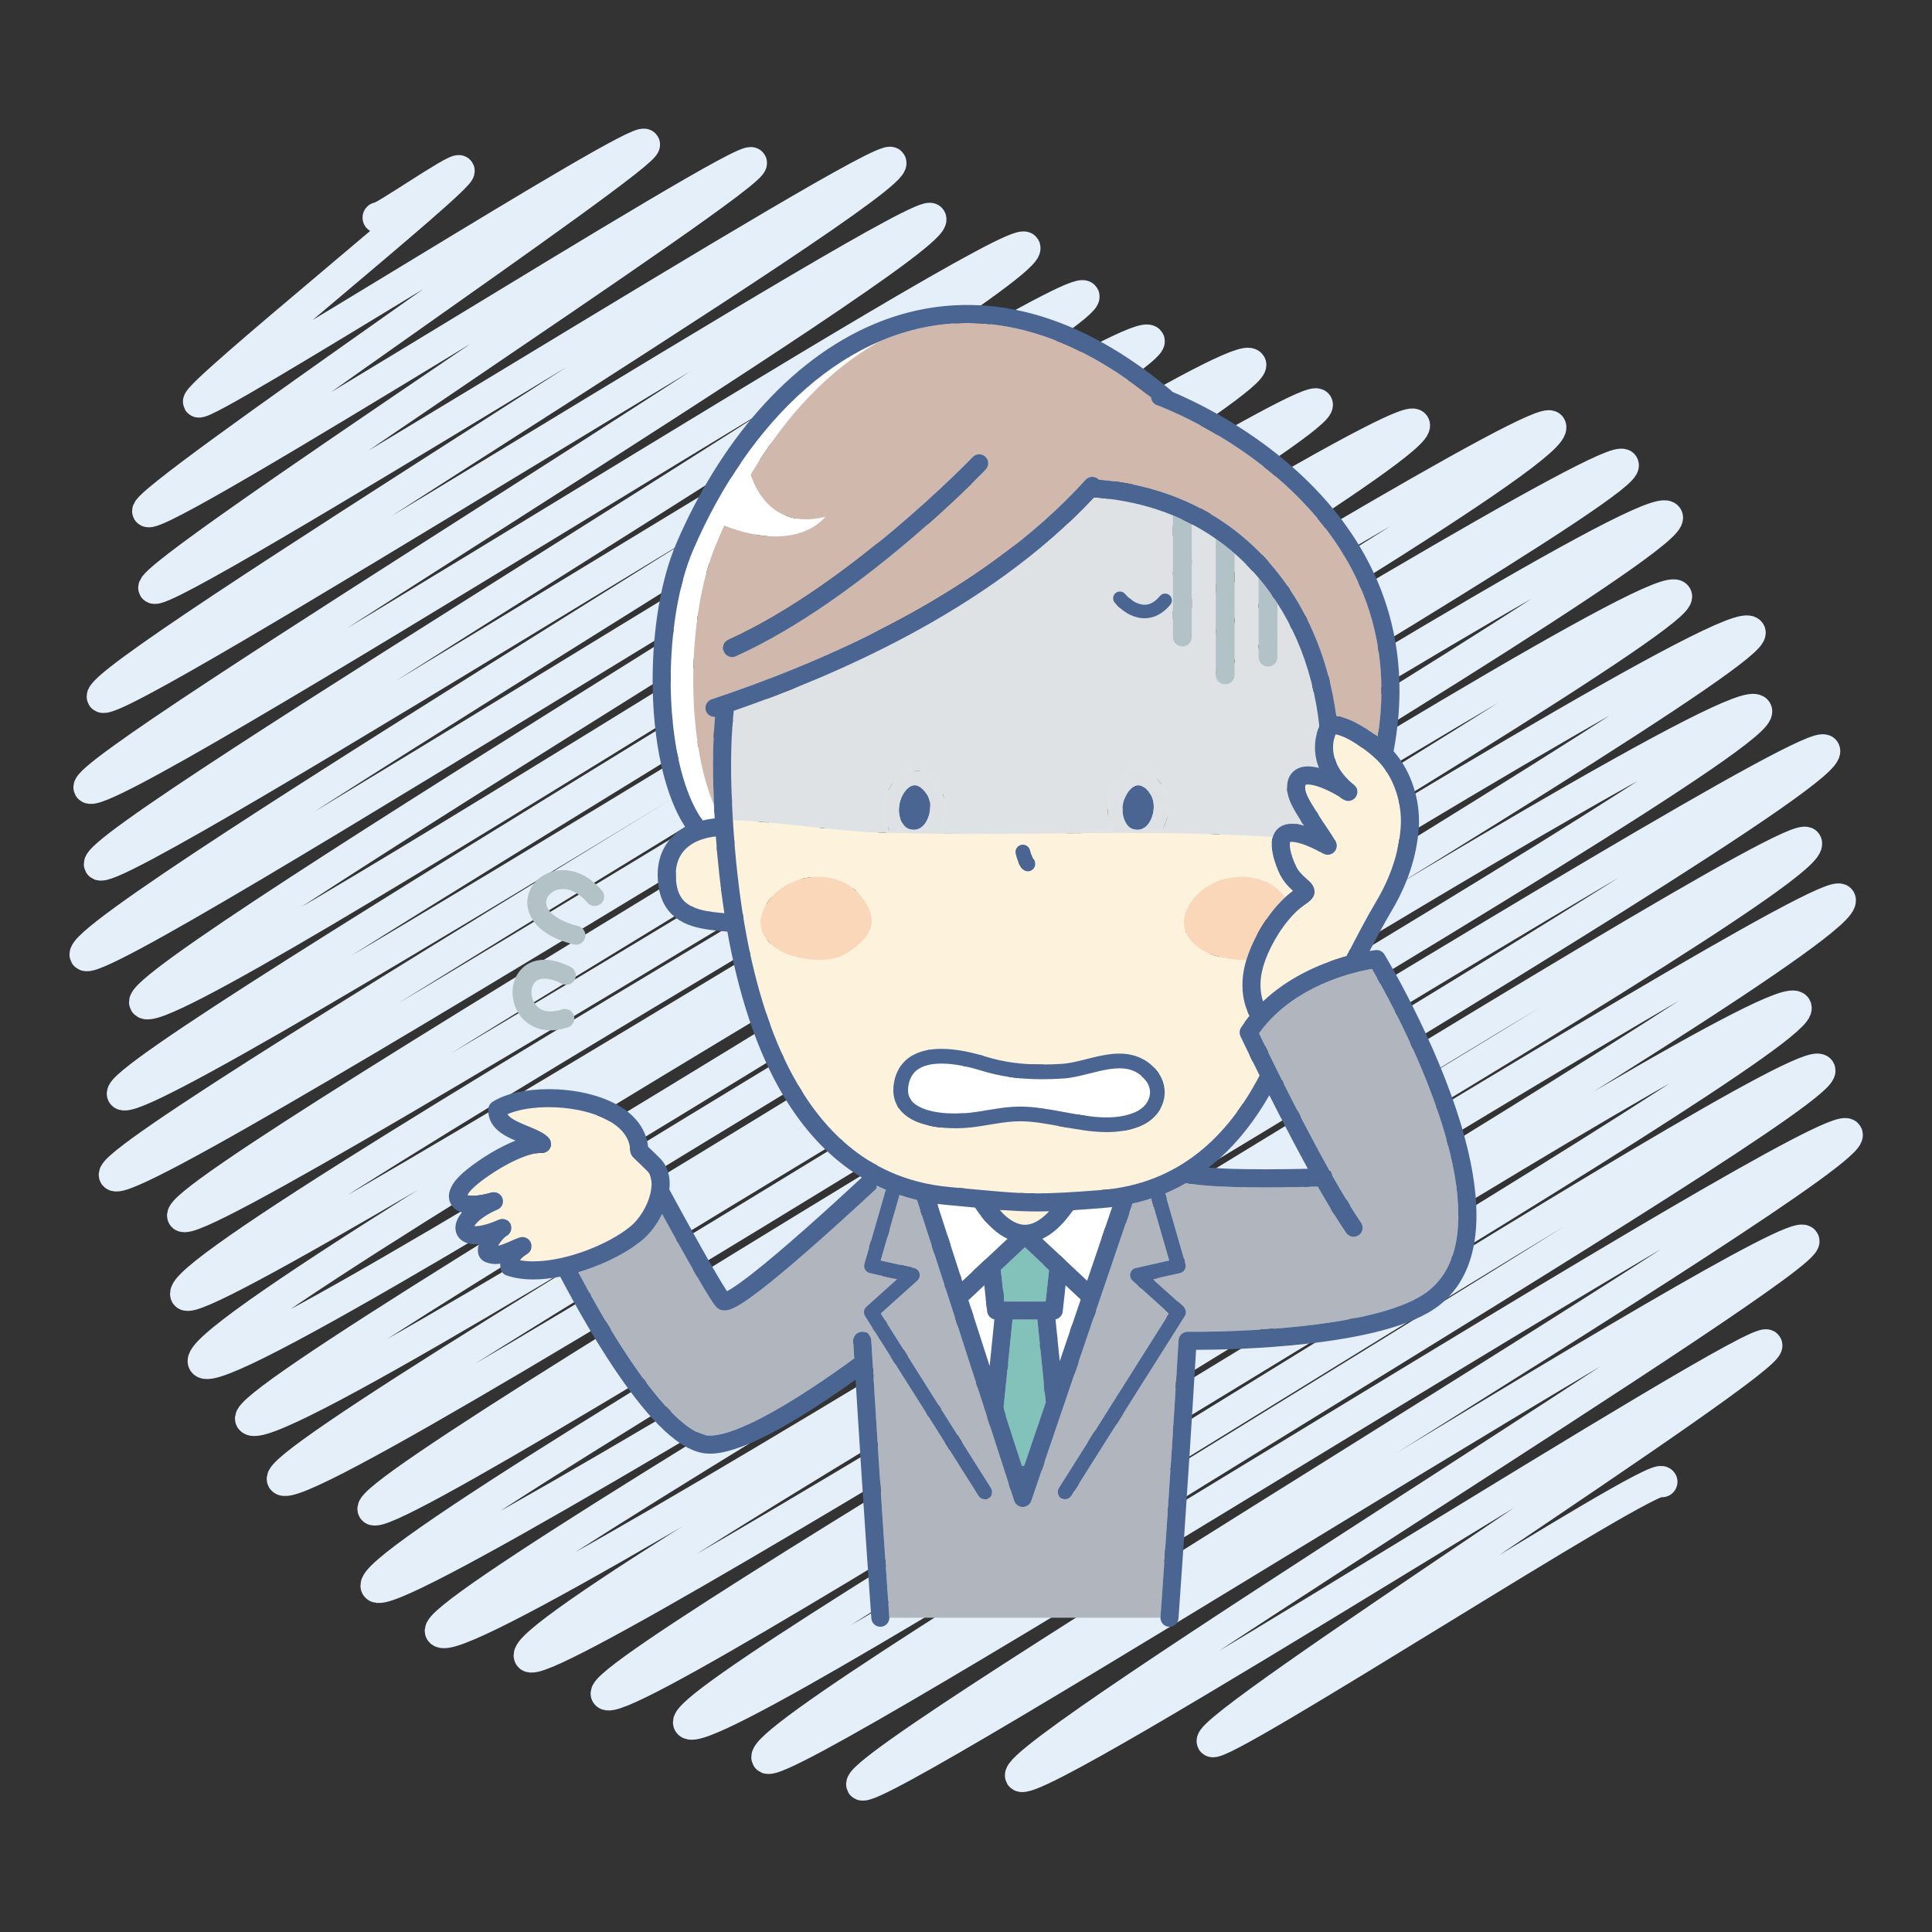 <?xml version="1.0" encoding="UTF-8"?>
<svg xmlns="http://www.w3.org/2000/svg" version="1.1" viewBox="0 0 250 250">
  <rect x="0" y="0" width="250" height="250" fill="#333333" stroke="none"/>
  <!-- Generator: Adobe Illustrator 29.8.2, SVG Export Plug-In . SVG Version: 2.1.1 Build 3)  -->
  <defs>
    <style>
      .st0 {
        fill: #fdf2db;
      }

      .st1 {
        fill: #fff;
      }

      .st2 {
        fill: #b3c2c7;
      }

      .st3, .st4 {
        fill: none;
      }

      .st5 {
        fill: #d0b8ad;
      }

      .st6 {
        fill: #b1b6be;
      }

      .st7 {
        fill: #82c2bb;
      }

      .st8 {
        fill: #dee2e5;
      }

      .st9 {
        fill: #4b6593;
      }

      .st4 {
        stroke: #e5eff9;
        stroke-linecap: round;
        stroke-linejoin: round;
        stroke-width: 4px;
      }

      .st10 {
        fill: #fbd7b9;
      }
    </style>
  </defs>
  <g id="_レイヤー_1" data-name="レイヤー_1">
    <path class="st4" d="M48.914,28.161c.23.39,10.2-6.6,10.51-6.07.55.95-34.33,28.92-33.75,29.92.66,1.15,56.91-34.75,57.73-33.33S18.184,64.591,19.104,66.181c1.11,1.92,77.23-46.7,78.14-45.12,1,1.72-78.46,53.12-77.35,55.04,1.18,2.04,94.28-56.99,95.39-55.07,1.65,2.86-103.63,66.44-102.05,69.17,1.37,2.38,105.93-64.14,107.22-61.91,1.88,3.26-110.47,71-108.94,73.65,1.76,3.04,119.56-72.62,121.11-69.93,1.98,3.43-121.5,76.85-119.76,79.87,1.65,2.85,125.74-76.46,127.41-73.56S8.944,120.021,11.014,123.601c1.79,3.1,135.53-83.26,137.7-79.5,1.65,2.86-131.98,82.24-130,85.67,2.43,4.2,140.75-86.77,143.13-82.64,2.1,3.63-147.96,91.08-146.01,94.46,2.19,3.78,152.81-92.44,154.63-89.28,1.99,3.45-157.61,96.41-155.67,99.77,2.17,3.76,166.1-100.82,168.23-97.13,2.45,4.25-161.51,98.74-159.39,102.41S198.584,51.581,200.654,55.161c3.02,5.23-179.52,107.36-176.62,112.38,2.24,3.87,183.82-111.2,186.02-107.4S23.184,170.851,26.314,176.271,212.854,61.861,215.764,66.891c2.53,4.38-185.62,112.8-183.34,116.75,3.13,5.43,181.69-111.43,184.52-106.53,2.31,4-182.71,110.36-180.41,114.34,2.71,4.69,186.98-114.78,189.93-109.66,2.3,3.98-180.34,109.81-178.2,113.53s176.09-108.49,179.04-103.37c2.62,4.55-181.48,108.43-178.63,113.35,2.61,4.52,185.33-111.84,187.43-108.21,2.66,4.6-181.46,109.97-179.12,114.02,2.94,5.09,174.7-105.65,176.77-102.06,2.78,4.81-167.97,100.58-165.26,105.28,2.25,3.9,167.63-101.39,169.63-97.94,2.73,4.72-161.75,99.24-159.68,102.83,2.29,3.96,151.26-93.59,153.97-88.89,2.38,4.12-145.57,88.74-143.31,92.64,2.56,4.43,144.1-88.48,146.39-84.52,2.03,3.52-138.55,85.05-136.25,89.03,1.73,3,137.8-84.16,139.79-80.71s-129.3,81.11-127.53,84.18c1.39,2.41,120.09-73.59,121.93-70.4,1.47,2.54-103.07,66.33-101.38,69.26,1.55,2.68,95.41-57.78,96.58-55.76s-72.99,49.21-71.78,51.3c.85,1.48,57.3-35.19,58.21-33.61"/>
  </g>
  <g id="_レイヤー_2" data-name="レイヤー_2">
    <polygon class="st3" points="83.894 148.845 83.893 148.843 83.893 148.843 83.894 148.845"/>
    <path class="st3" d="M157.755,149.949c-.441.395-.896.775-1.363,1.14.543.043,1.126.079,1.735.108,1.758.083,3.731.112,5.599.112,2.126,0,4.115-.037,5.51-.072-1.342-2.443-2.675-4.988-3.88-7.347-.381-.745-.748-1.47-1.1-2.169-1.783,3.114-3.922,5.919-6.501,8.228Z"/>
    <path class="st6" d="M150.179,209.066c.009-.12.021-.298.038-.531.033-.468.082-1.158.145-2.05.125-1.784.305-4.372.523-7.591.435-6.437,1.02-15.394,1.623-25.472.001-.011.003-.021.004-.032.002-.021.004-.042.007-.063.003-.018.006-.036.009-.054.004-.02.008-.041.013-.061.004-.018.009-.036.015-.053.006-.019.012-.038.018-.057.006-.018.013-.035.02-.053.007-.018.015-.035.023-.052.008-.018.017-.035.026-.052.009-.016.017-.032.027-.048.01-.017.02-.033.031-.05.01-.015.02-.03.031-.044.011-.016.023-.031.036-.046.011-.014.023-.028.035-.041.013-.014.026-.028.039-.042.013-.013.026-.026.039-.039.014-.013.028-.025.042-.037.014-.012.029-.024.044-.035.015-.011.03-.022.045-.032.016-.011.032-.021.048-.032.016-.01.031-.019.047-.028.017-.01.034-.019.051-.027.016-.008.033-.016.05-.023.018-.008.035-.015.054-.022.018-.007.035-.013.053-.019.018-.006.037-.012.055-.017.019-.005.038-.009.057-.014.018-.004.037-.008.056-.011.02-.003.039-.006.059-.008.019-.002.038-.004.057-.005.02-.001.04-.002.06-.002.011-0.0.022-.001.034-.001l.012 0c.008 0.0.021 0.0.039 0.0.035 0.0.087.001.156.002.138.001.343.002.607.002,1.407,0,4.509-.031,8.265-.258,3.755-.226,8.167-.649,12.172-1.423,2.669-.514,5.159-1.189,7.127-2.036,1.124-.483,2.076-1.023,2.793-1.595.692-.551,1.271-1.172,1.758-1.861.487-.689.881-1.446,1.191-2.269.621-1.645.905-3.558.905-5.645.002-3.275-.701-6.963-1.775-10.633-1.073-3.671-2.514-7.324-3.961-10.561-2.271-5.083-4.555-9.139-5.447-10.672-.076.013-.157.027-.244.043-.637.115-1.548.309-2.623.618-2.151.618-4.951,1.702-7.518,3.519-1.552,1.098-3.018,2.46-4.229,4.149.13.272.301.629.51,1.06.509,1.053,1.235,2.542,2.103,4.287,1.736,3.489,4.041,7.999,6.307,12.066.066.118.131.235.197.352.193.171.33.404.378.671,1.312,2.317,2.593,4.442,3.71,6.07.365.532.229,1.26-.303,1.625-.532.365-1.26.229-1.625-.303-1.137-1.659-2.393-3.737-3.676-5.992-1.264.039-3.899.107-6.796.107-1.419,0-2.901-.016-4.318-.061-1.418-.045-2.769-.117-3.938-.231-.757-.074-1.435-.166-2.022-.285-.619.356-1.256.689-1.914.993-.254.117-.511.229-.771.338l2.636,9.146c.072.251.038.522-.095.747-.133.224-.354.385-.609.443l-3.512.789,3.963,3.564c.343.309.414.823.168,1.213l-14.682,23.252c-.28.443-.866.576-1.31.296-.443-.28-.576-.866-.296-1.31l14.254-22.575-4.735-4.258c-.264-.237-.373-.603-.284-.946.09-.343.365-.609.711-.686l4.323-.971-2.315-8.034c-.788.261-1.602.485-2.439.673l-13.086,38.463c-.163.478-.611.796-1.115.792-.505-.004-.948-.329-1.103-.809l-12.576-38.916c-.776-.186-1.531-.404-2.264-.651-.006.037-.014.074-.024.111l-2.412,8.371,4.323.971c.346.078.621.343.711.686.09.343-.02.709-.284.946l-4.735,4.258,14.254,22.575c.28.444.148,1.03-.296,1.31-.444.28-1.03.148-1.31-.296l-14.682-23.252c-.246-.39-.175-.905.168-1.213l3.963-3.564-3.513-.789c-.255-.057-.476-.218-.609-.443-.133-.224-.168-.496-.095-.747l2.691-9.339c.025-.088.063-.17.11-.244-.407-.172-.806-.356-1.199-.547l-.03.372c-.367.342-.763.709-1.184,1.098-2.317,2.141-5.365,4.916-8.303,7.466-1.959,1.7-3.867,3.299-5.488,4.551-.928.716-1.759,1.317-2.473,1.768-.382.241-.73.439-1.063.594-.172.08-.341.148-.52.202-.186.055-.382.1-.631.102-.154-0-.333-.019-.531-.09-.197-.069-.41-.202-.57-.384-.073-.083-.138-.165-.206-.255-.068-.09-.137-.187-.21-.293-.146-.213-.309-.463-.489-.749-.36-.573-.789-1.291-1.265-2.107-.951-1.631-2.085-3.653-3.178-5.626-.569-1.027-1.125-2.041-1.638-2.979-.151.311-.315.616-.494.913-.569.941-1.27,1.799-2.081,2.475-1.219,1.012-2.803,1.958-4.573,2.768-1.169.534-2.419,1.004-3.694,1.38,1.432,2.7,3.37,6.173,5.518,9.528,1.489,2.326,3.079,4.595,4.656,6.499.901,1.088,1.798,2.056,2.659,2.845.983.903,1.925,1.566,2.734,1.924.431.192.82.298,1.159.331.101.01.21.015.327.015.317 0.0.694-.039,1.115-.121.421-.082.887-.205,1.385-.367.996-.323,2.12-.799,3.303-1.38,2.368-1.161,4.974-2.737,7.395-4.33,2.023-1.33,3.917-2.671,5.456-3.797-.044-.73-.088-1.465-.133-2.207-.039-.644.453-1.198,1.097-1.236.644-.039,1.198.453,1.236,1.097,1.129,18.897,2.2,33.852,2.329,35.644.009.12.013.18.013.18.002.028.002.056.002.085h35.075c0-.028-0-.056.002-.085 0-0.0.004-.061.013-.18Z"/>
    <path class="st1" d="M128.675,170.725c-.492-.097-.878-.503-.935-1.019l-.372-3.386-2.058,1.929,2.751,8.513.614-6.037Z"/>
    <path class="st1" d="M137.886,166.32l-.372,3.386c-.057.515-.443.922-.935,1.019l.551,5.418,2.717-7.985-1.961-1.838Z"/>
    <polygon class="st7" points="134.231 170.747 131.022 170.747 129.847 182.292 132.23 189.666 132.529 189.666 135.321 181.459 134.231 170.747"/>
    <polygon class="st7" points="129.499 164.321 129.949 168.41 135.305 168.41 135.754 164.321 132.627 161.39 129.499 164.321"/>
    <path class="st1" d="M142.67,156.321c-1.448.114-2.698.204-3.813.273-.669.967-1.416,1.853-2.257,2.573-.528.451-1.095.838-1.708,1.127-.004.002-.007.003-.011.005l5.792,5.43,3.244-9.534c-.41.05-.826.092-1.247.125Z"/>
    <path class="st1" d="M130.373,160.299c-.683-.321-1.309-.762-1.888-1.28-.867-.778-1.636-1.729-2.316-2.761-1.032-.097-2.18-.205-3.496-.326-.474-.043-.938-.101-1.397-.166l3.239,10.025,5.858-5.492Z"/>
    <path class="st0" d="M129.333,156.539c-.007-.001-.014-.001-.021-.002.283.317.571.605.86.852.4.343.801.609,1.187.79.442.208.858.307,1.268.308.304-0.0.608-.055.926-.167.318-.112.647-.283.983-.512.407-.277.82-.641,1.224-1.071-.535.015-1.046.022-1.542.022-1.634 0-3.115-.078-4.884-.221Z"/>
    <path class="st1" d="M90.911,106.164c.512-.124,1.038-.211,1.57-.263-.026-.467-.051-.928-.073-1.379-.006-.118-.01-.238-.015-.357-3.723-8.704-3.473-24.524.141-33.41.376-.925.77-1.839,1.18-2.741,9.613,3.726,13.081-1.138,13.081-1.138-6.486,1.586-8.873-3.098-9.65-5.461,4.451-7.515,10.165-13.68,16.793-17.293-3.426,1.451-6.652,3.539-9.63,6.137-6.056,5.281-11.079,12.671-14.634,20.957-.931,2.167-1.658,4.823-2.146,7.709-.488,2.886-.74,6.001-.74,9.096-0,2.747.198,5.478.598,8.018.399,2.539,1.002,4.888,1.796,6.862.504,1.255,1.086,2.356,1.73,3.263Z"/>
    <path class="st5" d="M97.145,61.416c.776,2.363,3.163,7.047,9.65,5.461,0,0-3.469,4.864-13.081,1.138-.41.902-.804,1.816-1.18,2.741-3.614,8.885-3.864,24.706-.141,33.41-.077-1.675-.128-3.39-.128-5.126 0-2.074.073-4.177.259-6.276-.517.033-1.011-.281-1.183-.796-.204-.612.127-1.274.739-1.478,6.969-2.323,15.7-5.686,24.372-10.342,8.673-4.655,17.281-10.604,24.022-18.064.433-.479,1.172-.516,1.651-.083.021.019.04.039.059.059.524.051,1.047.106,1.569.17,6.345.772,11.77,3.083,16.155,6.486l-.203.262h0l.203-.262c4.406,3.418,7.76,7.928,10.008,13.055,1.494,3.408,2.498,7.09,3.006,10.916.187.014.364.043.536.079.242.052.473.119.69.191.435.146.812.314,1.081.449,1.041.526,2.089,1.19,3.053,1.933.324-2.092.475-4.093.476-6.005-0-3.712-.566-7.092-1.537-10.175-.972-3.082-2.35-5.867-3.983-8.375-3.264-5.015-7.555-8.921-11.587-11.813-2.687-1.928-5.257-3.404-7.32-4.462-2.747-1.408-4.594-2.074-4.619-2.083h0c-.445-.159-.733-.561-.77-1.004-4.044-3.251-7.99-5.596-11.801-7.154-4.158-1.699-8.153-2.469-11.968-2.469-3.877.001-7.572.796-11.062,2.249-.057.024-.114.049-.171.074-6.627,3.613-12.342,9.778-16.793,17.293ZM125.865,59.139l.002-.002c.447-.466,1.186-.482,1.653-.035.466.446.482,1.186.036,1.652-.015.015-2.279,2.379-5.958,5.716-3.679,3.338-8.771,7.649-14.454,11.562-3.789,2.609-7.84,5.042-11.926,6.889-.588.266-1.28.005-1.546-.584-.266-.588-.005-1.28.584-1.546,3.882-1.754,7.795-4.095,11.476-6.625,3.681-2.529,7.13-5.247,10.097-7.752,5.933-5.01,9.934-9.168,10.038-9.276Z"/>
    <path class="st0" d="M90.953,108.576c-.836.264-1.554.656-2.11,1.164-.371.339-.674.729-.906,1.187-.308.611-.494,1.351-.495,2.281,0,.359.029.746.091,1.162.094.624.258,1.108.463,1.495.207.387.455.683.754.936.2.168.423.315.674.446.333.174.714.319,1.134.436.56.157,1.188.266,1.851.348.43.054.875.097,1.325.138-.534-3.476-.878-6.845-1.102-9.936-.59.062-1.156.176-1.678.341Z"/>
    <path class="st0" d="M160.598,132.954c.348-.529.717-1.029,1.103-1.505-.04-.075-.08-.149-.118-.227-.574-1.193-.815-2.488-.815-3.76,0-.776.09-1.545.254-2.286.072-.323.159-.652.261-.984-1.334.07-2.73-.156-4.029-.532-2.535-.735-4.459-2.759-3.995-4.967.717-3.425,5.121-6.182,9.603-4.919,1.493.421,2.64,1.284,3.452,2.32.321-.297.651-.572.991-.822-.291-.262-.567-.53-.827-.833-.334-.388-.634-.831-.885-1.345-.127-.259-.293-.637-.461-1.092-.167-.455-.332-.983-.444-1.54-.074-.372-.124-.757-.125-1.154 0-.298.028-.605.112-.92.008-.03.017-.06.026-.091-4.896-.32-9.764-.456-14.62-.5-.043.056-.087.111-.133.164-.28.327-.612.616-.996.84-.511.3-1.118.477-1.765.476-.285 0-.577-.033-.872-.1-.415-.094-.796-.257-1.128-.477-.332-.22-.613-.493-.841-.795l.163-.123h-.001l-.163.123c-.03-.04-.059-.081-.088-.122-7.725.022-15.433.182-23.181.102-.021.026-.041.052-.063.077-.28.327-.612.616-.996.84-.511.3-1.118.477-1.765.476-.285 0-.577-.033-.872-.1-.415-.094-.796-.257-1.128-.477-.332-.219-.613-.493-.841-.795l.161-.121c-0-0-.001-0-.001-0l-.161.121c-.032-.042-.062-.085-.092-.128-.555-.016-1.11-.033-1.666-.052-6.247-.24-12.494-1.367-18.823-1.598.272,4.601.8,9.966,1.848,15.398,1.18,6.121,3.024,12.322,5.87,17.597,1.897,3.518,4.233,6.621,7.102,9.045,1.64,1.386,3.453,2.552,5.469,3.455,2.304,1.031,4.874,1.72,7.763,1.985,2.838.26,4.9.466,6.634.605,1.735.139,3.139.213,4.697.213,2.088 0,4.473-.134,8.269-.432,2.543-.2,4.84-.74,6.928-1.564,2.088-.824,3.968-1.934,5.671-3.283,3.228-2.558,5.823-5.994,7.899-9.969-1.491-3.015-2.464-5.072-2.467-5.077-.174-.367-.143-.803.08-1.142ZM132.133,109.323c.51-.124,1.023.189,1.147.699.049.203.106.399.164.57.057.171.118.318.166.416.024.049.045.085.056.102.356.341.393.904.074,1.29-.335.404-.933.46-1.337.125-.098-.082-.168-.161-.228-.238-.06-.077-.109-.153-.155-.229-.09-.152-.164-.31-.233-.478-.138-.335-.255-.713-.352-1.111-.124-.51.189-1.023.699-1.147ZM109.813,123.192c-2.072,1.355-4.882,1.183-7.342.469-2.535-.735-4.459-2.759-3.995-4.967.717-3.425,5.121-6.182,9.603-4.919,2.313.652,3.801,2.362,4.491,4.141.837,2.165-.703,3.933-2.756,5.277ZM116.384,143.509c-.231-.309-.421-.659-.555-1.04-.154-.436-.233-.913-.233-1.416 0-.353.039-.719.115-1.098.177-.883.528-1.641,1.017-2.245.488-.606,1.105-1.05,1.771-1.353.444-.203.911-.347,1.388-.446.637-.132,1.292-.184,1.948-.185,1.031 0,2.064.131,3.023.315.959.184,1.844.424,2.571.651,2.466.768,4.816,1.059,7.418,1.06.82,0,1.664-.029,2.543-.082.757-.045,1.623-.229,2.542-.456.92-.225,1.893-.49,2.892-.671.667-.12,1.346-.203,2.035-.203.711-0,1.433.089,2.141.326.707.235,1.396.62,2.02,1.176.558.495.984,1.056,1.268,1.653.284.597.425,1.229.425,1.852.001.945-.322,1.859-.891,2.621-.569.764-1.381,1.382-2.369,1.777-1.39.555-2.826.751-4.25.751-1.97-.002-3.928-.368-5.824-.717-1.894-.352-3.726-.687-5.399-.685-.253,0-.503.008-.749.023-.948.061-1.845.196-2.757.347-.912.15-1.839.315-2.832.426-.578.064-1.266.106-2.011.107-.922-0-1.93-.065-2.921-.243-.991-.18-1.968-.469-2.827-.956-.571-.325-1.093-.744-1.498-1.287Z"/>
    <polygon class="st8" points="144.511 107.78 144.512 107.78 145.106 107.331 144.511 107.78"/>
    <path class="st8" d="M113.657,107.723c.556.019,1.111.036,1.666.052-.304-.432-.526-.899-.672-1.376-.161-.525-.233-1.062-.233-1.59.001-.823.173-1.624.474-2.346.303-.721.734-1.367,1.291-1.867.372-.332.804-.599,1.293-.752.279-.087.575-.136.879-.136.283-0.0.571.042.853.127.282.085.558.213.821.379.528.333,1.006.815,1.443,1.443.281.403.477.85.605,1.311.127.462.186.94.186,1.418-0.0.645-.107,1.291-.313,1.9-.196.578-.484,1.124-.871,1.598,7.748.079,15.456-.08,23.181-.102-.306-.434-.529-.903-.676-1.382-.161-.525-.233-1.062-.233-1.59.001-.823.173-1.624.474-2.346.303-.721.734-1.367,1.291-1.867.372-.332.804-.599,1.293-.752.279-.087.575-.136.879-.136.283-0.0.571.042.853.127.282.085.558.213.821.379.527.333,1.006.815,1.443,1.443.281.403.478.85.605,1.311.127.462.186.94.186,1.418-0.0.645-.107,1.291-.313,1.9-.184.542-.449,1.057-.801,1.511,4.856.044,9.724.18,14.62.5.086-.285.225-.577.44-.842.158-.194.357-.369.582-.502.239-.142.488-.231.73-.285.243-.053.479-.073.711-.073.526.002,1.034.099,1.536.234.008.002.016.005.024.007-.028-.046-.058-.091-.086-.138-.223-.37-.538-.848-.854-1.37-.316-.524-.637-1.093-.879-1.696-.16-.404-.289-.825-.336-1.284-.016-.158-.024-.312-.024-.463 0-.332.039-.654.132-.962.092-.308.241-.602.446-.852.136-.166.294-.311.464-.429.227-.158.471-.267.712-.339.323-.096.642-.13.954-.13.478.001.945.079,1.409.196-.324-.833-.509-1.728-.508-2.66,0-.32.022-.643.066-.969.015-.111.036-.231.064-.365.028-.133.062-.278.103-.43.081-.293.185-.611.336-.932-.429-3.988-1.421-7.812-2.952-11.305-.71-1.619-1.537-3.165-2.474-4.626v6.951c0,.675-.547,1.222-1.222,1.222s-1.222-.547-1.222-1.222v-10.165c0-.031.002-.062.005-.092-.953-1.126-1.987-2.18-3.101-3.152v15.711c0,.675-.547,1.222-1.222,1.222s-1.222-.547-1.222-1.222v-17.621c-.982-.685-2.013-1.315-3.096-1.883v14.596c0,.675-.547,1.222-1.222,1.222s-1.222-.547-1.222-1.222v-15.641c0-.032.002-.063.005-.095-2.527-1.041-5.296-1.773-8.31-2.141-.632-.077-1.267-.142-1.903-.2-6.886,7.402-15.444,13.258-24.009,17.857-7.967,4.277-15.946,7.466-22.61,9.777-.25,2.336-.345,4.707-.345,7.056,0,1.811.056,3.61.141,5.371.027.557.058,1.13.092,1.714,6.328.231,12.575,1.358,18.823,1.598ZM144.351,76.742c.372-.31.925-.259,1.234.113.194.233.467.502.782.734.315.233.671.43,1.029.544.239.077.477.118.714.118.302-.001.601-.063.927-.229.325-.166.681-.442,1.056-.896.308-.373.861-.426,1.234-.118.373.308.426.86.118,1.234-.499.606-1.041,1.051-1.611,1.341-.569.291-1.163.421-1.724.42-.441,0-.861-.077-1.25-.202-.389-.125-.746-.297-1.071-.493-.65-.394-1.172-.879-1.551-1.333-.31-.372-.259-.925.113-1.234Z"/>
    <polygon class="st8" points="115.576 107.782 115.577 107.782 116.174 107.331 115.576 107.782"/>
    <path class="st10" d="M108.078,113.774c-4.481-1.263-8.885,1.494-9.603,4.919-.464,2.208,1.461,4.232,3.995,4.967,2.46.714,5.27.886,7.342-.469,2.053-1.343,3.593-3.111,2.756-5.277-.69-1.779-2.178-3.489-4.491-4.141Z"/>
    <path class="st10" d="M162.862,113.774c-4.481-1.263-8.885,1.494-9.603,4.919-.464,2.208,1.461,4.232,3.995,4.967,1.299.377,2.695.603,4.029.532.31-1.013.754-2.061,1.296-3.094.721-1.37,1.616-2.707,2.624-3.86.356-.407.727-.791,1.111-1.145-.813-1.036-1.96-1.899-3.452-2.32Z"/>
    <path class="st9" d="M131.786,111.581c.069.168.143.325.233.478.045.076.095.152.155.229.06.077.13.156.228.238.404.335,1.002.279,1.337-.125.32-.386.282-.949-.074-1.29-.011-.017-.032-.053-.056-.102-.048-.098-.108-.245-.166-.416-.058-.171-.114-.367-.164-.57-.124-.51-.637-.822-1.147-.699-.51.124-.822.637-.699,1.147.097.398.214.776.352,1.111Z"/>
    <path class="st9" d="M117.304,107.115c.14.092.299.163.5.209.165.037.314.053.452.053.176-0.0.332-.025.479-.071.147-.046.285-.113.418-.202.266-.177.514-.449.714-.795.134-.23.245-.492.328-.77.11-.37.169-.768.169-1.153 0-.321-.04-.632-.118-.912-.077-.28-.191-.528-.333-.731-.244-.351-.48-.602-.693-.774-.213-.172-.4-.266-.562-.315-.108-.033-.207-.046-.303-.046-.154 0-.308.035-.476.113-.167.078-.344.202-.517.373-.347.34-.664.867-.851,1.466-.125.399-.195.828-.195,1.249,0,.355.049.705.149,1.033.101.329.253.636.465.917h0c.111.146.233.263.372.355Z"/>
    <path class="st8" d="M122.264,104.386c-0-.478-.059-.956-.186-1.418-.127-.461-.324-.908-.605-1.311-.437-.628-.916-1.11-1.443-1.443-.263-.166-.539-.294-.821-.379-.282-.085-.57-.128-.853-.127-.303-0-.6.048-.879.136-.489.153-.921.42-1.293.752-.557.5-.988,1.146-1.291,1.867-.301.722-.474,1.523-.474,2.346 0.0.528.072,1.065.233,1.59.146.477.368.944.672,1.376.03.043.06.086.092.128l.161-.121.598-.451-.597.451-.161.121c.228.302.509.576.841.795.332.22.713.384,1.128.477.295.067.587.1.872.1.647.001,1.254-.176,1.765-.476.384-.224.716-.513.996-.84.022-.025.042-.052.063-.077.387-.474.675-1.02.871-1.598.206-.609.312-1.255.313-1.9ZM116.467,105.842c-.101-.328-.149-.678-.149-1.033-0-.422.069-.85.195-1.249.186-.599.504-1.126.851-1.466.173-.171.35-.295.517-.373.168-.078.322-.113.476-.113.096 0.0.195.014.303.046.162.049.349.143.562.315.213.172.449.423.693.774.142.204.256.451.333.731.077.28.118.591.118.912 0.0.385-.058.783-.169,1.153-.083.278-.194.539-.328.77-.201.347-.448.619-.714.795-.133.089-.272.156-.418.202-.147.046-.304.071-.479.071-.138,0-.287-.016-.452-.053-.201-.046-.36-.117-.5-.209-.14-.092-.261-.208-.372-.355h0c-.212-.281-.364-.589-.465-.917Z"/>
    <path class="st9" d="M146.237,107.115c.14.092.299.163.5.209.165.037.314.053.452.053.175-0.0.332-.025.479-.071.147-.046.285-.113.418-.202.266-.177.513-.449.714-.795.134-.23.245-.492.328-.77.111-.37.169-.768.169-1.153 0-.321-.04-.632-.118-.912-.077-.28-.191-.528-.333-.732-.244-.351-.48-.602-.693-.774-.213-.172-.4-.266-.562-.315-.108-.033-.207-.046-.303-.046-.154 0-.308.035-.476.113-.167.078-.344.202-.517.373-.347.34-.664.867-.851,1.466-.125.399-.195.828-.194,1.249,0,.355.049.705.149,1.033.101.329.253.636.465.917h0c.111.146.233.263.372.355Z"/>
    <path class="st8" d="M151.196,104.386c-0-.478-.059-.956-.186-1.418-.128-.461-.324-.908-.605-1.311-.437-.628-.916-1.11-1.443-1.443-.263-.166-.539-.294-.821-.379-.282-.085-.57-.128-.853-.127-.303-0-.6.048-.879.136-.489.153-.921.421-1.293.752-.558.5-.988,1.146-1.291,1.867-.302.722-.474,1.523-.474,2.346,0,.528.072,1.065.233,1.59.147.48.37.948.676,1.382.029.041.057.082.088.122l.163-.123.596-.449-.595.449-.163.123c.228.302.509.576.841.795.332.22.713.384,1.128.477.295.067.587.1.872.1.647.001,1.254-.176,1.765-.476.384-.224.716-.513.996-.84.046-.054.09-.109.133-.164.352-.453.616-.968.801-1.511.206-.609.313-1.255.313-1.9ZM145.4,105.842c-.101-.328-.149-.678-.149-1.033-0-.422.069-.85.194-1.249.186-.599.504-1.126.851-1.466.173-.171.35-.295.517-.373.168-.078.321-.113.476-.113.096 0.0.195.014.303.046.162.049.349.143.562.315.213.172.449.423.693.774.142.204.256.451.333.732.077.28.118.591.118.912 0.0.385-.058.783-.169,1.153-.083.278-.194.539-.328.77-.201.347-.448.619-.714.795-.133.089-.271.156-.418.202-.147.046-.304.071-.479.071-.138,0-.287-.016-.452-.053-.201-.046-.36-.117-.5-.209-.14-.092-.262-.208-.372-.355h0c-.212-.281-.364-.589-.465-.917Z"/>
    <path class="st9" d="M145.789,79.309c.325.196.683.368,1.071.493.388.125.809.202,1.25.202.561.001,1.155-.129,1.724-.42.57-.291,1.112-.736,1.611-1.341.308-.373.255-.926-.118-1.234-.373-.308-.926-.255-1.234.118-.374.453-.73.729-1.056.896-.326.165-.626.227-.927.229-.236,0-.475-.041-.714-.118-.358-.114-.714-.311-1.029-.544-.315-.232-.588-.501-.782-.734-.31-.372-.862-.423-1.234-.113s-.423.862-.113,1.234c.379.454.901.939,1.551,1.333Z"/>
    <path class="st2" d="M69.412,119.669c.501.554,1.149,1.047,1.947,1.472.798.425,1.746.784,2.866,1.068.654.165,1.319-.231,1.485-.885.165-.654-.231-1.319-.885-1.484-.854-.216-1.552-.474-2.111-.75-.84-.414-1.358-.865-1.654-1.261-.149-.199-.244-.385-.303-.557-.059-.172-.084-.332-.084-.485 0-.211.047-.414.142-.614.141-.297.394-.582.741-.792.347-.209.781-.342,1.277-.342.445.001.941.105,1.482.377.539.272,1.123.716,1.713,1.403.439.513,1.211.572,1.723.133.513-.439.572-1.211.133-1.723-.771-.9-1.607-1.56-2.468-1.995-.86-.435-1.744-.64-2.583-.639-1.248 0-2.385.449-3.221,1.196-.418.374-.763.824-1.005,1.332-.242.508-.379,1.075-.378,1.663-.001.568.129,1.152.39,1.704.195.414.462.811.796,1.18Z"/>
    <path class="st2" d="M67.269,131.371c.408.566.959,1.063,1.635,1.411.675.349,1.472.544,2.337.543.703,0,1.452-.125,2.239-.383.641-.21.991-.9.781-1.542-.21-.642-.9-.991-1.542-.781-.575.188-1.066.262-1.478.262-.452-.001-.81-.086-1.108-.219-.224-.1-.415-.229-.582-.383-.25-.23-.446-.519-.581-.843-.134-.323-.203-.679-.203-1.017-0-.262.041-.513.115-.732.055-.164.129-.309.216-.433.132-.187.289-.328.496-.435.209-.105.477-.18.856-.181.27-0.0.596.041.978.144.382.104.821.271,1.313.518.603.303,1.338.06,1.641-.543.303-.603.06-1.338-.543-1.641v-0c-.618-.31-1.207-.54-1.771-.693-.564-.153-1.104-.23-1.618-.23-.639-.001-1.24.121-1.77.355-.398.175-.753.412-1.055.693-.453.421-.781.935-.993,1.479-.212.545-.31,1.121-.311,1.698 0.0.588.103,1.178.307,1.743.154.423.366.832.638,1.21Z"/>
    <path class="st2" d="M151.774,82.427c0,.675.547,1.222,1.222,1.222s1.222-.547,1.222-1.222v-14.596c-.787-.412-1.599-.794-2.44-1.14-.002.031-.005.063-.005.095v15.641Z"/>
    <polygon class="st2" points="159.191 69.639 159.704 68.978 159.704 68.978 159.191 69.639"/>
    <path class="st2" d="M158.537,88.557c.675,0,1.222-.547,1.222-1.222v-15.711c-.418-.365-.845-.72-1.285-1.062v-0c-.378-.293-.766-.574-1.16-.848v17.621c0,.675.547,1.222,1.222,1.222Z"/>
    <path class="st2" d="M162.855,85.034c0,.675.547,1.222,1.222,1.222s1.222-.547,1.222-1.222v-6.951c-.743-1.159-1.556-2.263-2.44-3.306-.002.031-.005.061-.005.092v10.165Z"/>
    <path class="st1" d="M118.231,142.727c.161.144.35.279.565.404.287.166.62.312.986.435.487.164,1.031.286,1.593.371.749.113,1.53.158,2.254.158.673,0,1.298-.039,1.802-.095.913-.101,1.804-.259,2.732-.412.928-.153,1.893-.3,2.943-.368.29-.019.581-.027.871-.027,1.92.002,3.851.368,5.745.717,1.893.352,3.749.687,5.478.685,1.253-0,2.433-.171,3.545-.616.688-.275,1.206-.685,1.55-1.147.344-.464.515-.973.515-1.487-0-.34-.074-.685-.241-1.035-.167-.35-.428-.706-.814-1.05-.438-.388-.884-.634-1.359-.794-.476-.159-.987-.228-1.54-.228-.801-.001-1.684.15-2.602.36-.918.209-1.869.476-2.827.681-.638.137-1.281.246-1.926.286-.91.055-1.792.086-2.658.086-2.743.001-5.317-.313-7.983-1.146-.671-.209-1.492-.431-2.364-.598-.872-.168-1.795-.281-2.664-.28-.622-0-1.215.058-1.74.185-.525.127-.978.321-1.346.583-.246.175-.456.381-.636.631-.239.334-.428.752-.541,1.308-.054.267-.078.507-.077.721.001.387.074.692.196.959.123.266.3.498.541.716Z"/>
    <path class="st9" d="M120.709,145.751c.991.178,2.0.242,2.921.243.746-0,1.434-.043,2.011-.107.994-.11,1.92-.276,2.832-.426.912-.15,1.81-.285,2.757-.347.246-.016.496-.023.749-.023,1.674-.002,3.505.333,5.399.685,1.895.349,3.854.715,5.824.717,1.424 0,2.86-.196,4.25-.751.988-.395,1.8-1.013,2.369-1.777.569-.763.892-1.676.891-2.621 0-.622-.14-1.255-.425-1.852-.284-.597-.71-1.158-1.268-1.653-.624-.556-1.312-.941-2.02-1.176-.708-.236-1.43-.326-2.141-.326-.688 0-1.368.083-2.035.203-1.0.181-1.972.446-2.892.671-.919.226-1.785.411-2.542.456-.879.053-1.723.082-2.543.082-2.602-.001-4.952-.292-7.418-1.06-.727-.227-1.612-.466-2.571-.651-.959-.184-1.992-.314-3.023-.315-.656 0-1.312.053-1.948.185-.477.099-.944.243-1.388.446-.666.304-1.283.748-1.771,1.353-.489.605-.84,1.362-1.017,2.245-.077.379-.115.745-.115,1.098-0.0.503.079.979.233,1.416.134.382.324.731.555,1.04.405.543.927.962,1.498,1.287.859.487,1.836.776,2.827.956ZM117.572,140.332c.113-.556.302-.974.541-1.308.18-.25.39-.456.636-.631.368-.262.821-.456,1.346-.583.524-.127,1.118-.185,1.74-.185.869-0,1.793.112,2.664.28.872.167,1.693.389,2.364.598,2.667.833,5.241,1.147,7.983,1.146.865,0,1.748-.031,2.658-.086.645-.039,1.288-.149,1.926-.286.957-.205,1.908-.472,2.827-.681.918-.21,1.801-.361,2.602-.36.553,0,1.064.069,1.54.228.476.16.921.406,1.359.794.387.344.648.7.814,1.05.166.35.24.695.241,1.035-.001.514-.171,1.024-.515,1.487-.344.462-.863.872-1.55,1.147-1.112.444-2.292.615-3.545.616-1.73.001-3.585-.334-5.478-.685-1.894-.349-3.824-.715-5.745-.717-.291,0-.581.009-.871.027-1.05.068-2.016.215-2.943.368-.928.153-1.819.311-2.732.412-.505.056-1.13.095-1.802.095-.724 0-1.505-.045-2.254-.158-.562-.084-1.106-.207-1.593-.371-.366-.123-.699-.269-.986-.435-.215-.124-.405-.26-.565-.404-.241-.217-.418-.45-.541-.716-.122-.267-.195-.571-.196-.959-0-.214.023-.454.077-.721Z"/>
    <path class="st9" d="M115.827,68.416c-2.966,2.505-6.415,5.222-10.097,7.752-3.681,2.53-7.594,4.87-11.476,6.625-.588.266-.849.958-.584,1.546.266.588.958.849,1.546.584,4.086-1.848,8.137-4.28,11.926-6.889,5.682-3.913,10.774-8.225,14.454-11.562,3.679-3.338,5.944-5.701,5.958-5.716.446-.466.431-1.206-.036-1.652-.466-.447-1.206-.431-1.653.035l-.002.002c-.104.108-4.105,4.267-10.038,9.276Z"/>
    <path class="st0" d="M83.867,151.66c-0-.001-.018-.022-.045-.051-.027-.029-.063-.068-.106-.111-.085-.088-.195-.197-.317-.316-.244-.239-.534-.516-.794-.764-.174-.166-.333-.319-.462-.445-.074-.073-.137-.135-.194-.195-.031-.033-.06-.063-.1-.111-.021-.026-.045-.054-.086-.114-.021-.032-.047-.071-.084-.145-.019-.038-.04-.085-.064-.156-.023-.072-.051-.168-.058-.322l-0-.002c-.014-.391-.079-.748-.188-1.083-.109-.335-.263-.649-.462-.949-.396-.599-.979-1.147-1.722-1.624-.495-.318-1.058-.602-1.671-.849-.818-.329-1.723-.59-2.666-.778-1.258-.252-2.583-.374-3.857-.374-.949-0-1.869.068-2.71.198-.841.129-1.603.321-2.23.558-.137.051-.264.105-.387.16.067.104.164.218.307.34.116.1.259.203.425.305.221.137.482.272.766.404.379.176.798.346,1.224.521.569.234,1.148.47,1.687.779.308.178.607.38.882.649.342.337.443.85.255,1.292-.188.441-.629.723-1.109.709-.027-.001-.055-.001-.083-.001-.385-.001-.883.078-1.436.236-.553.157-1.16.389-1.778.672-1.238.564-2.523,1.329-3.589,2.066-.71.49-1.327.97-1.762,1.356-.297.262-.526.503-.689.708-.145.182-.234.332-.282.437.03.009.064.018.103.026.139.03.336.051.581.051.575.001,1.406-.119,2.432-.413.593-.169,1.214.15,1.422.731.207.581-.071,1.222-.638,1.466-.738.318-1.344.658-1.817.988-.474.329-.814.65-1.021.909-.074.091-.129.173-.171.243.053.005.113.008.183.008.276.001.675-.049,1.175-.181.5-.131,1.101-.342,1.793-.651.586-.262,1.273-.002,1.54.582.265.582.014,1.267-.562,1.541l0.0 0-.002.001-.022.014c-.022.015-.056.04-.096.073-.081.067-.186.168-.296.288-.22.239-.458.556-.631.848-.002.003-.004.006-.006.01.031-.005.06-.008.092-.015.151-.032.32-.082.501-.146.364-.129.778-.318,1.229-.515.301-.131.62-.265.961-.38.565-.191,1.181.073,1.433.614.252.54.057,1.182-.452,1.492-.313.19-.568.388-.748.575-.087.09-.155.175-.209.256.538.099,1.129.149,1.758.149,1.569.001,3.363-.307,5.126-.827,1.763-.518,3.498-1.246,4.965-2.052.978-.537,1.837-1.11,2.502-1.663.567-.47,1.126-1.141,1.576-1.887.451-.745.794-1.567.967-2.317.103-.441.168-.894.168-1.307 0-.311-.036-.597-.11-.846-.075-.25-.182-.463-.341-.66Z"/>
    <path class="st0" d="M181.251,107.041c.019-.259.028-.522.028-.789.001-1.416-.27-2.917-.798-4.301-.528-1.385-1.311-2.65-2.311-3.625-1.103-1.08-2.596-2.13-3.995-2.833-.125-.063-.328-.156-.548-.239-.22-.084-.462-.161-.657-.202-.051-.011-.097-.019-.139-.025-.001.003-.003.005-.004.008-.081.177-.166.445-.219.67-.036.149-.061.285-.069.351-.03.221-.045.438-.045.653.001.905.255,1.771.724,2.595.468.822,1.154,1.594,1.983,2.254.499.398.587,1.123.196,1.629-.39.505-1.115.604-1.626.221-.13-.097-.335-.237-.584-.388-.249-.152-.542-.319-.858-.484-.631-.329-1.36-.648-2.001-.835-.426-.127-.814-.191-1.073-.189-.178-.001-.287.029-.317.044l-.006.003c-.002.004-.004.009-.007.016-.015.038-.04.136-.04.311,0,.067.004.145.012.232.011.111.045.27.109.455.063.185.153.396.263.618.219.445.515.933.808,1.398.196.311.39.613.564.901.31.514.678,1.052,1.056,1.611.378.559.767,1.139,1.12,1.748.264.455.191,1.03-.178,1.405-.369.375-.942.457-1.402.202-.308-.171-.809-.439-1.379-.702-.569-.263-1.21-.519-1.769-.67-.371-.102-.706-.153-.923-.152-.108-.001-.182.012-.219.021-.008.023-.02.059-.029.116-.01.062-.017.143-.017.238-.002.287.064.694.174,1.099.108.407.255.816.388,1.142.089.218.172.4.23.518.167.339.34.594.559.85.219.255.49.512.838.814.144.125.271.239.393.36.121.122.238.249.356.431.077.121.156.273.206.467.029.11.046.233.046.36 0.0.135-.02.272-.056.395-.036.124-.085.233-.138.326-.107.186-.221.308-.323.407-.069.066-.134.122-.199.174-.086.07-.171.133-.26.197-.118.086-.241.173-.375.27-.886.64-1.806,1.605-2.62,2.715-.816,1.11-1.532,2.364-2.053,3.57-.348.803-.609,1.586-.761,2.279-.129.584-.199,1.187-.199,1.781-0.0.737.107,1.456.329,2.118.76-.719,1.555-1.362,2.364-1.935,1.908-1.349,3.893-2.315,5.693-3.009.99-.381,1.923-.68,2.759-.913,1.225-2.367,2.462-4.773,3.861-7.135,1.77-2.987,2.897-6.208,3.139-9.549Z"/>
    <path class="st9" d="M182.903,130.424c-2.084-4.164-3.751-6.906-3.763-6.926-.234-.385-.672-.602-1.121-.555-.021.003-.303.033-.788.113.929-1.783,1.871-3.552,2.891-5.273,1.924-3.245,3.187-6.814,3.46-10.571.023-.317.035-.636.035-.958-.001-1.71-.32-3.475-.951-5.134-.542-1.421-1.318-2.765-2.336-3.91.522-2.755.763-5.38.763-7.876 0-3.524-.481-6.791-1.325-9.8-1.476-5.267-4.06-9.738-7.085-13.467-4.541-5.595-10.07-9.536-14.468-12.094-2.812-1.634-5.161-2.702-6.505-3.265-.048-.059-.101-.115-.162-.166-4.588-3.861-9.111-6.63-13.526-8.435-4.414-1.806-8.722-2.644-12.852-2.643-4.199-0-8.21.865-11.961,2.429-5.629,2.346-10.674,6.252-14.998,11.161-4.324,4.91-7.932,10.828-10.686,17.242-1.027,2.394-1.79,5.213-2.303,8.241-.512,3.028-.772,6.265-.772,9.486 0,3.812.364,7.601,1.12,10.996.379,1.698.856,3.298,1.442,4.756.476,1.184,1.025,2.273,1.655,3.246-.056.031-.113.062-.168.094-.988.574-1.853,1.375-2.458,2.409-.302.516-.539,1.086-.698,1.704-.159.617-.241,1.28-.241,1.983,0,.483.038.985.116,1.507.1.67.27,1.279.508,1.826.208.478.469.909.772,1.287.53.663,1.186,1.156,1.882,1.513.523.269,1.07.465,1.624.615.832.225,1.682.35,2.514.442.548.061,1.086.107,1.606.155.665,3.743,1.564,7.56,2.787,11.245,1,3.013,2.218,5.937,3.705,8.657,2.23,4.078,5.073,7.703,8.709,10.437.701.527,1.432,1.02,2.193,1.477-1.926,1.788-4.556,4.201-7.237,6.573-2.452,2.17-4.947,4.305-6.963,5.88-1.006.787-1.896,1.433-2.574,1.863-.261.165-.49.297-.672.391-.028-.042-.057-.086-.088-.132-.263-.401-.604-.956-.993-1.612-.682-1.147-1.514-2.605-2.376-4.141-1.293-2.305-2.654-4.789-3.691-6.696-.108-.199-.212-.391-.313-.577.026-.244.042-.495.042-.751-0-.49-.056-1-.206-1.509-.15-.508-.398-1.016-.767-1.469-.041-.05-.079-.094-.119-.138-.075-.083-.158-.169-.25-.262-.161-.163-.35-.347-.546-.536-.293-.283-.601-.575-.83-.796-.027-.026-.052-.05-.076-.074-.059-.546-.185-1.069-.374-1.559-.211-.55-.498-1.058-.842-1.52-.603-.81-1.377-1.479-2.249-2.031-1.31-.828-2.845-1.403-4.46-1.781-1.615-.377-3.31-.556-4.945-.556-1.413 0-2.78.133-4.016.4-.618.134-1.204.301-1.748.506-.544.205-1.048.448-1.5.741-.311.202-.507.534-.531.904-.005.077-.008.154-.008.23-.001.488.109.961.304,1.37.17.359.399.668.652.93.446.46.961.79,1.484,1.069.36.191.725.356,1.083.509-.175.069-.351.141-.526.216-1.231.532-2.454,1.22-3.545,1.923-.545.352-1.056.707-1.517,1.05-.461.344-.872.674-1.219.982-.54.479-.964.947-1.279,1.434-.157.244-.286.495-.38.761-.094.265-.153.548-.153.847-0.0.18.022.365.071.547.084.318.254.618.473.852.164.177.351.319.547.431.191.109.39.189.595.252-.175.21-.329.425-.456.649-.115.203-.209.414-.277.637-.068.223-.11.459-.11.707-.001.308.069.637.224.932.115.221.274.418.456.577.275.239.592.391.917.485.326.094.666.132,1.023.132.138-0.0.278-.006.422-.018-.077.238-.136.49-.138.792 0.0.138.014.288.054.448.03.12.076.246.142.369.098.186.246.365.422.499.147.114.309.194.468.248l-0.0 0c.005.002.01.003.014.005.026.009.051.018.077.025l0-.001c.377.129.76.187,1.122.186.208-0.0.408-.017.602-.046-.001.037-.005.074-.005.111,0,.154.011.309.032.464.06.436.361.803.777.946,1.075.37,2.249.521,3.47.521,1.13-0,2.303-.132,3.481-.36.934,1.777,2.111,3.936,3.442,6.21,1.073,1.832,2.246,3.738,3.476,5.578,1.847,2.761,3.814,5.372,5.794,7.38.991,1.004,1.986,1.86,2.996,2.508.506.323,1.016.595,1.536.801.52.206,1.052.348,1.594.401.183.018.368.026.555.026.513-0,1.041-.062,1.586-.169,1.022-.202,2.111-.564,3.256-1.035,2-.826,4.17-1.995,6.318-3.284,2.748-1.65,5.455-3.499,7.663-5.08,1.087,17.719,2.043,30.881,2.043,30.884.047.644.606,1.128,1.25,1.081.615-.045,1.083-.558,1.083-1.166,0-.028 0-.056-.002-.085,0-0-.004-.061-.013-.18-.129-1.793-1.199-16.747-2.329-35.644-.039-.644-.592-1.135-1.236-1.097-.644.039-1.135.592-1.097,1.236.044.742.089,1.478.133,2.207-1.539,1.126-3.434,2.467-5.456,3.797-2.422,1.593-5.027,3.169-7.395,4.33-1.183.581-2.306,1.056-3.303,1.38-.498.162-.963.286-1.385.367-.421.082-.798.121-1.115.121-.117,0-.227-.005-.327-.015-.339-.033-.728-.139-1.159-.331-.809-.358-1.751-1.021-2.734-1.924-.862-.789-1.759-1.757-2.659-2.845-1.577-1.904-3.168-4.172-4.656-6.499-2.148-3.355-4.086-6.828-5.518-9.528,1.275-.377,2.524-.847,3.694-1.38,1.771-.81,3.355-1.756,4.573-2.768.811-.677,1.512-1.535,2.081-2.475.179-.297.343-.603.494-.913.513.938,1.069,1.952,1.638,2.979,1.092,1.973,2.227,3.995,3.178,5.626.476.816.905,1.534,1.265,2.107.18.286.343.537.489.749.073.106.143.204.21.293.068.09.133.172.206.255.16.182.373.315.57.384.198.071.377.09.531.09.249-.002.445-.047.631-.102.179-.054.348-.123.52-.202.333-.154.68-.353,1.063-.594.714-.451,1.546-1.053,2.473-1.768,1.621-1.251,3.529-2.85,5.488-4.551,2.938-2.55,5.986-5.326,8.303-7.466.421-.389.817-.756,1.184-1.098l.03-.372c.393.191.792.374,1.199.547-.047.074-.085.156-.11.244l-2.691,9.339c-.072.251-.038.522.095.747.133.224.354.385.609.443l3.513.789-3.963,3.564c-.343.308-.414.823-.168,1.213l14.682,23.252c.28.443.866.576,1.31.296.443-.28.576-.866.296-1.31l-14.254-22.575,4.735-4.258c.264-.237.373-.603.284-.946-.09-.343-.365-.609-.711-.686l-4.323-.971,2.412-8.371c.011-.037.018-.074.024-.111.733.248,1.488.465,2.264.651l12.576,38.916c.155.48.598.805,1.103.809.505.004.953-.314,1.115-.792l13.086-38.463c.837-.188,1.651-.412,2.439-.673l2.315,8.034-4.323.971c-.346.078-.621.343-.711.686-.09.343.02.709.284.946l4.735,4.258-14.254,22.575c-.28.444-.148,1.03.296,1.31.444.28,1.03.148,1.31-.296l14.682-23.252c.246-.39.175-.904-.168-1.213l-3.963-3.564,3.512-.789c.255-.057.476-.218.609-.443.133-.224.168-.496.095-.747l-2.636-9.146c.259-.109.517-.221.771-.338.658-.304,1.295-.637,1.914-.993.587.119,1.265.211,2.022.285,1.169.114,2.52.187,3.938.231,1.417.044,2.899.061,4.318.061,2.897-0,5.532-.068,6.796-.107,1.283,2.255,2.539,4.334,3.676,5.992.365.532,1.092.668,1.625.303.532-.365.668-1.092.303-1.625-1.117-1.628-2.398-3.753-3.71-6.07-.047-.267-.184-.5-.378-.671-.066-.117-.131-.234-.197-.352-2.266-4.067-4.571-8.577-6.307-12.066-.868-1.745-1.594-3.234-2.103-4.287-.208-.431-.38-.787-.51-1.06,1.211-1.689,2.677-3.051,4.229-4.149,2.567-1.817,5.367-2.901,7.518-3.519,1.075-.309,1.987-.503,2.623-.618.087-.016.167-.03.244-.043.892,1.533,3.176,5.589,5.447,10.672,1.447,3.237,2.888,6.891,3.961,10.561,1.075,3.669,1.777,7.357,1.775,10.633.001,2.087-.283,4-.905,5.645-.311.823-.705,1.58-1.191,2.269-.487.689-1.067,1.31-1.758,1.861-.717.572-1.668,1.112-2.793,1.595-1.968.848-4.458,1.522-7.127,2.036-4.005.774-8.417,1.197-12.172,1.423-3.756.227-6.858.258-8.265.258-.265,0-.47-.001-.607-.002-.069-.001-.121-.001-.156-.002-.017-0-.03-0-.039-0l-.012-0c-.011-0-.022.001-.034.001-.02 0-.04.001-.06.002-.019.001-.038.003-.057.005-.02.002-.04.005-.059.008-.019.003-.037.007-.056.011-.019.004-.038.009-.057.014-.019.005-.037.011-.055.017-.018.006-.036.012-.053.019-.018.007-.036.014-.054.022-.017.007-.034.015-.05.023-.017.009-.035.018-.051.027-.016.009-.032.018-.047.028-.016.01-.032.021-.048.032-.015.01-.03.021-.045.032-.015.011-.03.023-.044.035-.014.012-.028.024-.042.037-.013.012-.027.025-.039.039-.013.014-.027.028-.039.042-.012.013-.024.027-.035.041-.012.015-.024.03-.036.046-.011.014-.021.029-.031.044-.011.016-.021.033-.031.05-.009.016-.018.032-.027.048-.009.017-.018.034-.026.052-.008.017-.016.035-.023.052-.007.017-.014.035-.02.053-.007.019-.013.038-.018.057-.005.018-.01.035-.015.053-.005.02-.009.04-.013.061-.003.018-.007.036-.009.054-.003.021-.005.042-.007.063-.001.011-.003.021-.004.032-.602,10.078-1.188,19.035-1.623,25.472-.218,3.219-.397,5.807-.523,7.591-.063.892-.112,1.582-.145,2.05-.017.234-.03.412-.038.531-.009.12-.013.18-.013.18-.002.028-.002.056-.002.085-0.0.607.468,1.121,1.083,1.166.644.047,1.204-.437,1.25-1.081h-0c0-.003,1.097-15.114,2.278-34.751,2.398-.006,8.322-.1,14.55-.812,3.238-.371,6.558-.907,9.526-1.698,1.484-.396,2.882-.855,4.142-1.397,1.261-.543,2.387-1.167,3.326-1.914.865-.689,1.601-1.476,2.211-2.34.916-1.296,1.549-2.758,1.95-4.318.402-1.561.575-3.223.575-4.945-.002-3.618-.762-7.509-1.882-11.334-1.683-5.734-4.186-11.317-6.27-15.483ZM171.492,124.638c-1.799.694-3.785,1.66-5.693,3.009-.809.572-1.605,1.215-2.364,1.935-.222-.662-.329-1.382-.329-2.118-0-.594.069-1.198.199-1.781.152-.693.413-1.475.761-2.279.521-1.206,1.237-2.461,2.053-3.57.814-1.11,1.734-2.075,2.62-2.715.135-.097.258-.185.375-.27.088-.064.173-.128.26-.197.065-.052.13-.108.199-.174.102-.1.216-.221.323-.407.053-.093.103-.202.138-.326.036-.123.056-.26.056-.395,0-.126-.017-.25-.046-.36-.05-.194-.129-.346-.206-.467-.118-.182-.235-.308-.356-.431-.121-.121-.249-.235-.393-.36-.349-.302-.62-.559-.838-.814-.219-.256-.392-.511-.559-.85-.058-.118-.141-.3-.23-.518-.133-.327-.28-.736-.388-1.142-.109-.405-.175-.812-.174-1.099,0-.095.007-.177.017-.238.009-.057.02-.093.029-.116.037-.009.112-.022.219-.021.217-.002.552.05.923.152.559.151,1.2.408,1.769.67.57.262,1.072.53,1.379.702.46.256,1.033.173,1.402-.202.369-.375.442-.95.178-1.405-.353-.609-.742-1.189-1.12-1.748-.378-.559-.745-1.098-1.056-1.611-.174-.288-.368-.59-.564-.901-.293-.466-.589-.953-.808-1.398-.11-.222-.2-.433-.263-.618-.063-.185-.098-.343-.109-.455-.009-.088-.012-.165-.012-.232-0-.176.026-.274.04-.311.003-.007.005-.013.007-.016l.006-.003c.031-.015.139-.045.317-.044.259-.002.647.063,1.073.189.642.188,1.37.506,2.001.835.316.164.609.331.858.484.248.152.454.291.584.388.511.383,1.235.284,1.626-.221.39-.505.303-1.231-.196-1.629-.829-.66-1.515-1.432-1.983-2.254-.469-.824-.723-1.69-.724-2.595,0-.214.014-.432.045-.653.009-.066.033-.202.069-.351.053-.225.138-.493.219-.67.001-.003.003-.005.004-.008.042.006.088.014.139.025.195.041.437.117.657.202.22.084.423.176.548.239,1.399.703,2.893,1.753,3.995,2.833 1.0.975,1.783,2.24,2.311,3.625.528,1.384.799,2.885.798,4.301,0,.266-.01.53-.028.789-.242,3.341-1.369,6.562-3.139,9.549-1.399,2.362-2.636,4.767-3.861,7.135-.835.233-1.769.532-2.759.913ZM165.355,143.889c1.206,2.359,2.538,4.903,3.88,7.347-1.395.035-3.384.072-5.51.072-1.868,0-3.841-.029-5.599-.112-.61-.029-1.193-.065-1.735-.108.467-.365.922-.744,1.363-1.14,2.579-2.309,4.718-5.114,6.501-8.228.351.699.719,1.424,1.1,2.169ZM155.086,149.143c-1.703,1.35-3.584,2.459-5.671,3.283-2.088.824-4.385,1.364-6.928,1.564-3.796.298-6.181.432-8.269.432-1.558-0-2.961-.074-4.697-.213-1.734-.139-3.796-.345-6.634-.605-2.889-.265-5.459-.954-7.763-1.985-2.016-.903-3.829-2.069-5.469-3.455-2.868-2.424-5.205-5.527-7.102-9.045-2.846-5.275-4.69-11.476-5.87-17.597-1.048-5.432-1.576-10.796-1.848-15.398-.035-.583-.065-1.156-.092-1.714-.085-1.761-.141-3.56-.141-5.371-0-2.349.095-4.72.345-7.056,6.665-2.31,14.643-5.5,22.61-9.777,8.565-4.6,17.123-10.455,24.009-17.857.636.058,1.271.123,1.903.2,3.014.368,5.783,1.101,8.31,2.141.84.346,1.653.727,2.44,1.14,1.083.568,2.115,1.198,3.096,1.883.394.275.782.556,1.16.848v0c.44.341.867.697,1.285,1.062,1.114.973,2.148,2.027,3.101,3.152.883,1.043,1.697,2.147,2.44,3.306.937,1.462,1.764,3.007,2.474,4.626,1.532,3.493,2.523,7.317,2.952,11.305-.151.32-.255.639-.336.932-.042.152-.076.297-.103.43-.028.133-.049.253-.064.365-.045.326-.066.649-.066.969-.001.932.184,1.827.508,2.66-.463-.117-.931-.195-1.409-.196-.312 0-.631.034-.954.13-.242.072-.485.182-.712.339-.17.118-.328.263-.464.429-.205.249-.355.544-.446.852-.093.308-.132.63-.132.962,0,.151.008.305.024.463.047.46.175.881.336,1.284.242.604.563,1.172.879,1.696.316.522.631 1.0.854,1.37.028.046.057.092.086.138-.008-.002-.016-.005-.024-.007-.502-.135-1.01-.232-1.536-.234-.232 0-.469.02-.711.073-.242.053-.491.142-.73.285-.225.134-.424.308-.582.502-.215.264-.354.557-.44.842-.009.03-.018.061-.026.091-.084.315-.112.622-.112.92 0.0.397.051.783.125,1.154.111.557.277,1.085.444,1.54.167.456.334.834.461,1.092.251.514.551.957.885,1.345.26.302.536.571.827.833-.34.25-.67.526-.991.822-.384.354-.754.738-1.111,1.145-1.008,1.154-1.903,2.491-2.624,3.86-.542,1.032-.986,2.08-1.296,3.094-.102.332-.189.661-.261.984-.164.741-.254,1.51-.254,2.286 0,1.271.241,2.566.815,3.76.038.078.078.152.118.227-.386.475-.755.976-1.103,1.505-.223.339-.254.775-.08,1.142.002.005.975,2.062,2.467,5.077-2.076,3.975-4.67,7.411-7.899,9.969ZM132.23,189.666l-2.383-7.374,1.175-11.545h3.209l1.09,10.712-2.792,8.207h-.299ZM134.535,157.809c-.336.229-.665.4-.983.512-.318.112-.622.166-.926.167-.41-0-.826-.1-1.268-.308-.385-.181-.786-.448-1.187-.79-.289-.247-.577-.534-.86-.852.007.001.014.001.021.002,1.769.142,3.251.221,4.884.221.496,0,1.007-.008,1.542-.022-.404.43-.817.795-1.224,1.071ZM135.305,168.41h-5.356l-.449-4.088,3.127-2.932,3.127,2.932-.449,4.089ZM121.275,155.766c.46.064.924.122,1.397.166,1.316.121,2.464.23,3.496.326.681,1.032,1.449,1.984,2.316,2.761.579.518,1.205.959,1.888,1.28l-5.858,5.492-3.239-10.025ZM127.368,166.32l.372,3.386c.057.515.443.922.935,1.019l-.614,6.037-2.751-8.513,2.058-1.929ZM136.579,170.725c.492-.097.878-.503.935-1.019l.372-3.386,1.961,1.838-2.717,7.985-.551-5.418ZM134.881,160.299c.004-.002.007-.003.011-.005.613-.289,1.18-.676,1.708-1.127.841-.72,1.588-1.606,2.257-2.573,1.115-.069,2.365-.159,3.813-.273.421-.033.837-.075,1.247-.125l-3.244,9.534-5.792-5.43ZM92.408,118.032c-.662-.083-1.291-.191-1.851-.348-.42-.118-.801-.262-1.134-.436-.25-.131-.474-.278-.674-.446-.299-.253-.547-.549-.754-.936-.206-.387-.37-.871-.463-1.495-.062-.416-.091-.803-.091-1.162.001-.931.188-1.671.495-2.281.232-.458.535-.848.906-1.187.556-.507,1.274-.9,2.11-1.164.522-.165,1.088-.279,1.678-.341.224,3.091.568,6.46,1.102,9.936-.45-.041-.895-.084-1.325-.138ZM86.787,88.022c-0-3.095.251-6.21.74-9.096.488-2.885,1.215-5.542,2.146-7.709,3.555-8.286,8.577-15.676,14.634-20.957,2.978-2.598,6.205-4.686,9.63-6.137.057-.024.114-.05.171-.074,3.49-1.454,7.185-2.249,11.062-2.249,3.814.001,7.81.77,11.968,2.469,3.81,1.558,7.756,3.902,11.801,7.154.037.442.325.845.77,1.004h0c.025.009,1.872.675,4.619,2.083,2.063,1.058,4.633,2.534,7.32,4.462,4.032,2.891,8.322,6.798,11.587,11.813,1.633,2.508,3.012,5.292,3.983,8.375.971,3.083,1.537,6.463,1.537,10.175-0,1.912-.151,3.913-.476,6.005-.963-.743-2.011-1.407-3.053-1.933-.269-.135-.646-.302-1.081-.449-.217-.073-.448-.14-.69-.191-.171-.036-.349-.064-.536-.079-.508-3.826-1.512-7.508-3.006-10.916-2.247-5.127-5.602-9.637-10.008-13.055l-.203.262-.513.661.513-.661.203-.262c-4.385-3.404-9.811-5.715-16.155-6.486-.522-.064-1.045-.119-1.569-.17-.019-.02-.038-.04-.059-.059-.479-.433-1.218-.395-1.651.083-6.741,7.46-15.349,13.409-24.022,18.064-8.672,4.656-17.403,8.019-24.372,10.342-.612.204-.943.866-.739,1.478.171.514.666.829,1.183.796-.186,2.1-.259,4.203-.259,6.276,0,1.737.052,3.451.128,5.126.005.119.01.239.015.357.022.45.046.911.073,1.379-.532.052-1.057.139-1.57.263-.643-.907-1.225-2.007-1.73-3.263-.794-1.974-1.397-4.322-1.796-6.862-.4-2.54-.598-5.271-.598-8.018ZM84.318,153.166c.001.412-.065.865-.168,1.307-.173.75-.516,1.572-.967,2.317-.45.746-1.009,1.417-1.576,1.887-.665.554-1.524,1.127-2.502,1.663-1.467.806-3.202,1.534-4.965,2.052-1.763.52-3.557.828-5.126.827-.629 0-1.22-.05-1.758-.149.054-.081.122-.166.209-.256.18-.186.434-.384.748-.575.509-.31.704-.952.452-1.492-.252-.54-.868-.804-1.433-.614-.341.115-.66.249-.961.38-.451.197-.865.386-1.229.515-.182.065-.35.114-.501.146-.033.007-.061.01-.092.015.002-.003.004-.006.006-.01.173-.291.411-.608.631-.848.109-.12.215-.22.296-.288.04-.034.074-.059.096-.073l.022-.014.002-.001-0-0c.577-.274.827-.959.562-1.541-.267-.584-.954-.844-1.54-.582-.692.309-1.293.52-1.793.651-.499.132-.899.181-1.175.181-.07 0-.129-.003-.183-.008.042-.07.097-.152.171-.243.207-.259.548-.58,1.021-.909.474-.33,1.08-.67,1.817-.988.567-.244.845-.885.638-1.466-.207-.581-.828-.9-1.422-.731-1.025.294-1.857.414-2.432.413-.244 0-.441-.021-.581-.051-.04-.008-.073-.017-.103-.026.048-.105.137-.255.282-.437.163-.205.392-.446.689-.708.436-.386,1.052-.866,1.762-1.356,1.066-.737,2.351-1.502,3.589-2.066.619-.282,1.225-.515,1.778-.672.552-.158,1.051-.237,1.436-.236.028,0,.056 0.0.083.001.48.014.921-.268,1.109-.709.188-.441.087-.955-.255-1.292-.274-.269-.573-.471-.882-.649-.539-.309-1.118-.545-1.687-.779-.426-.174-.846-.344-1.224-.521-.284-.132-.545-.267-.766-.404-.166-.102-.309-.205-.425-.305-.143-.123-.241-.236-.307-.34.123-.055.25-.109.387-.16.626-.237,1.389-.428,2.23-.558.841-.13,1.762-.198,2.71-.198,1.274-0,2.599.123,3.857.374.943.188,1.849.449,2.666.778.613.247,1.177.531,1.671.849.743.477,1.326,1.024,1.722,1.624.199.3.352.614.462.949.109.335.174.692.188,1.083l0.0.002c.007.154.035.25.058.322.023.071.045.118.064.156.037.074.063.113.084.145.041.06.065.087.086.114.04.047.068.077.1.111.057.06.12.123.194.195.129.126.288.279.462.445.26.249.55.526.794.764.122.119.232.229.317.316.043.044.079.082.106.111.027.029.045.05.045.051.159.196.266.409.341.66.074.249.111.535.11.846ZM83.894,148.845c0-.001-0-.001-0-.002h0l0.0.002Z"/>
    <polygon class="st0" points="115.286 110.654 115.323 107.775 121.18 107.884 123.38 109.276 132.38 108.442 143.415 108.207 144.261 107.781 150.083 107.796 150.898 109.16 147.38 111.407 136.415 109.125 132.415 109.042 128.533 109.842 116.521 111.642 115.286 110.654"/>
  </g>
</svg>